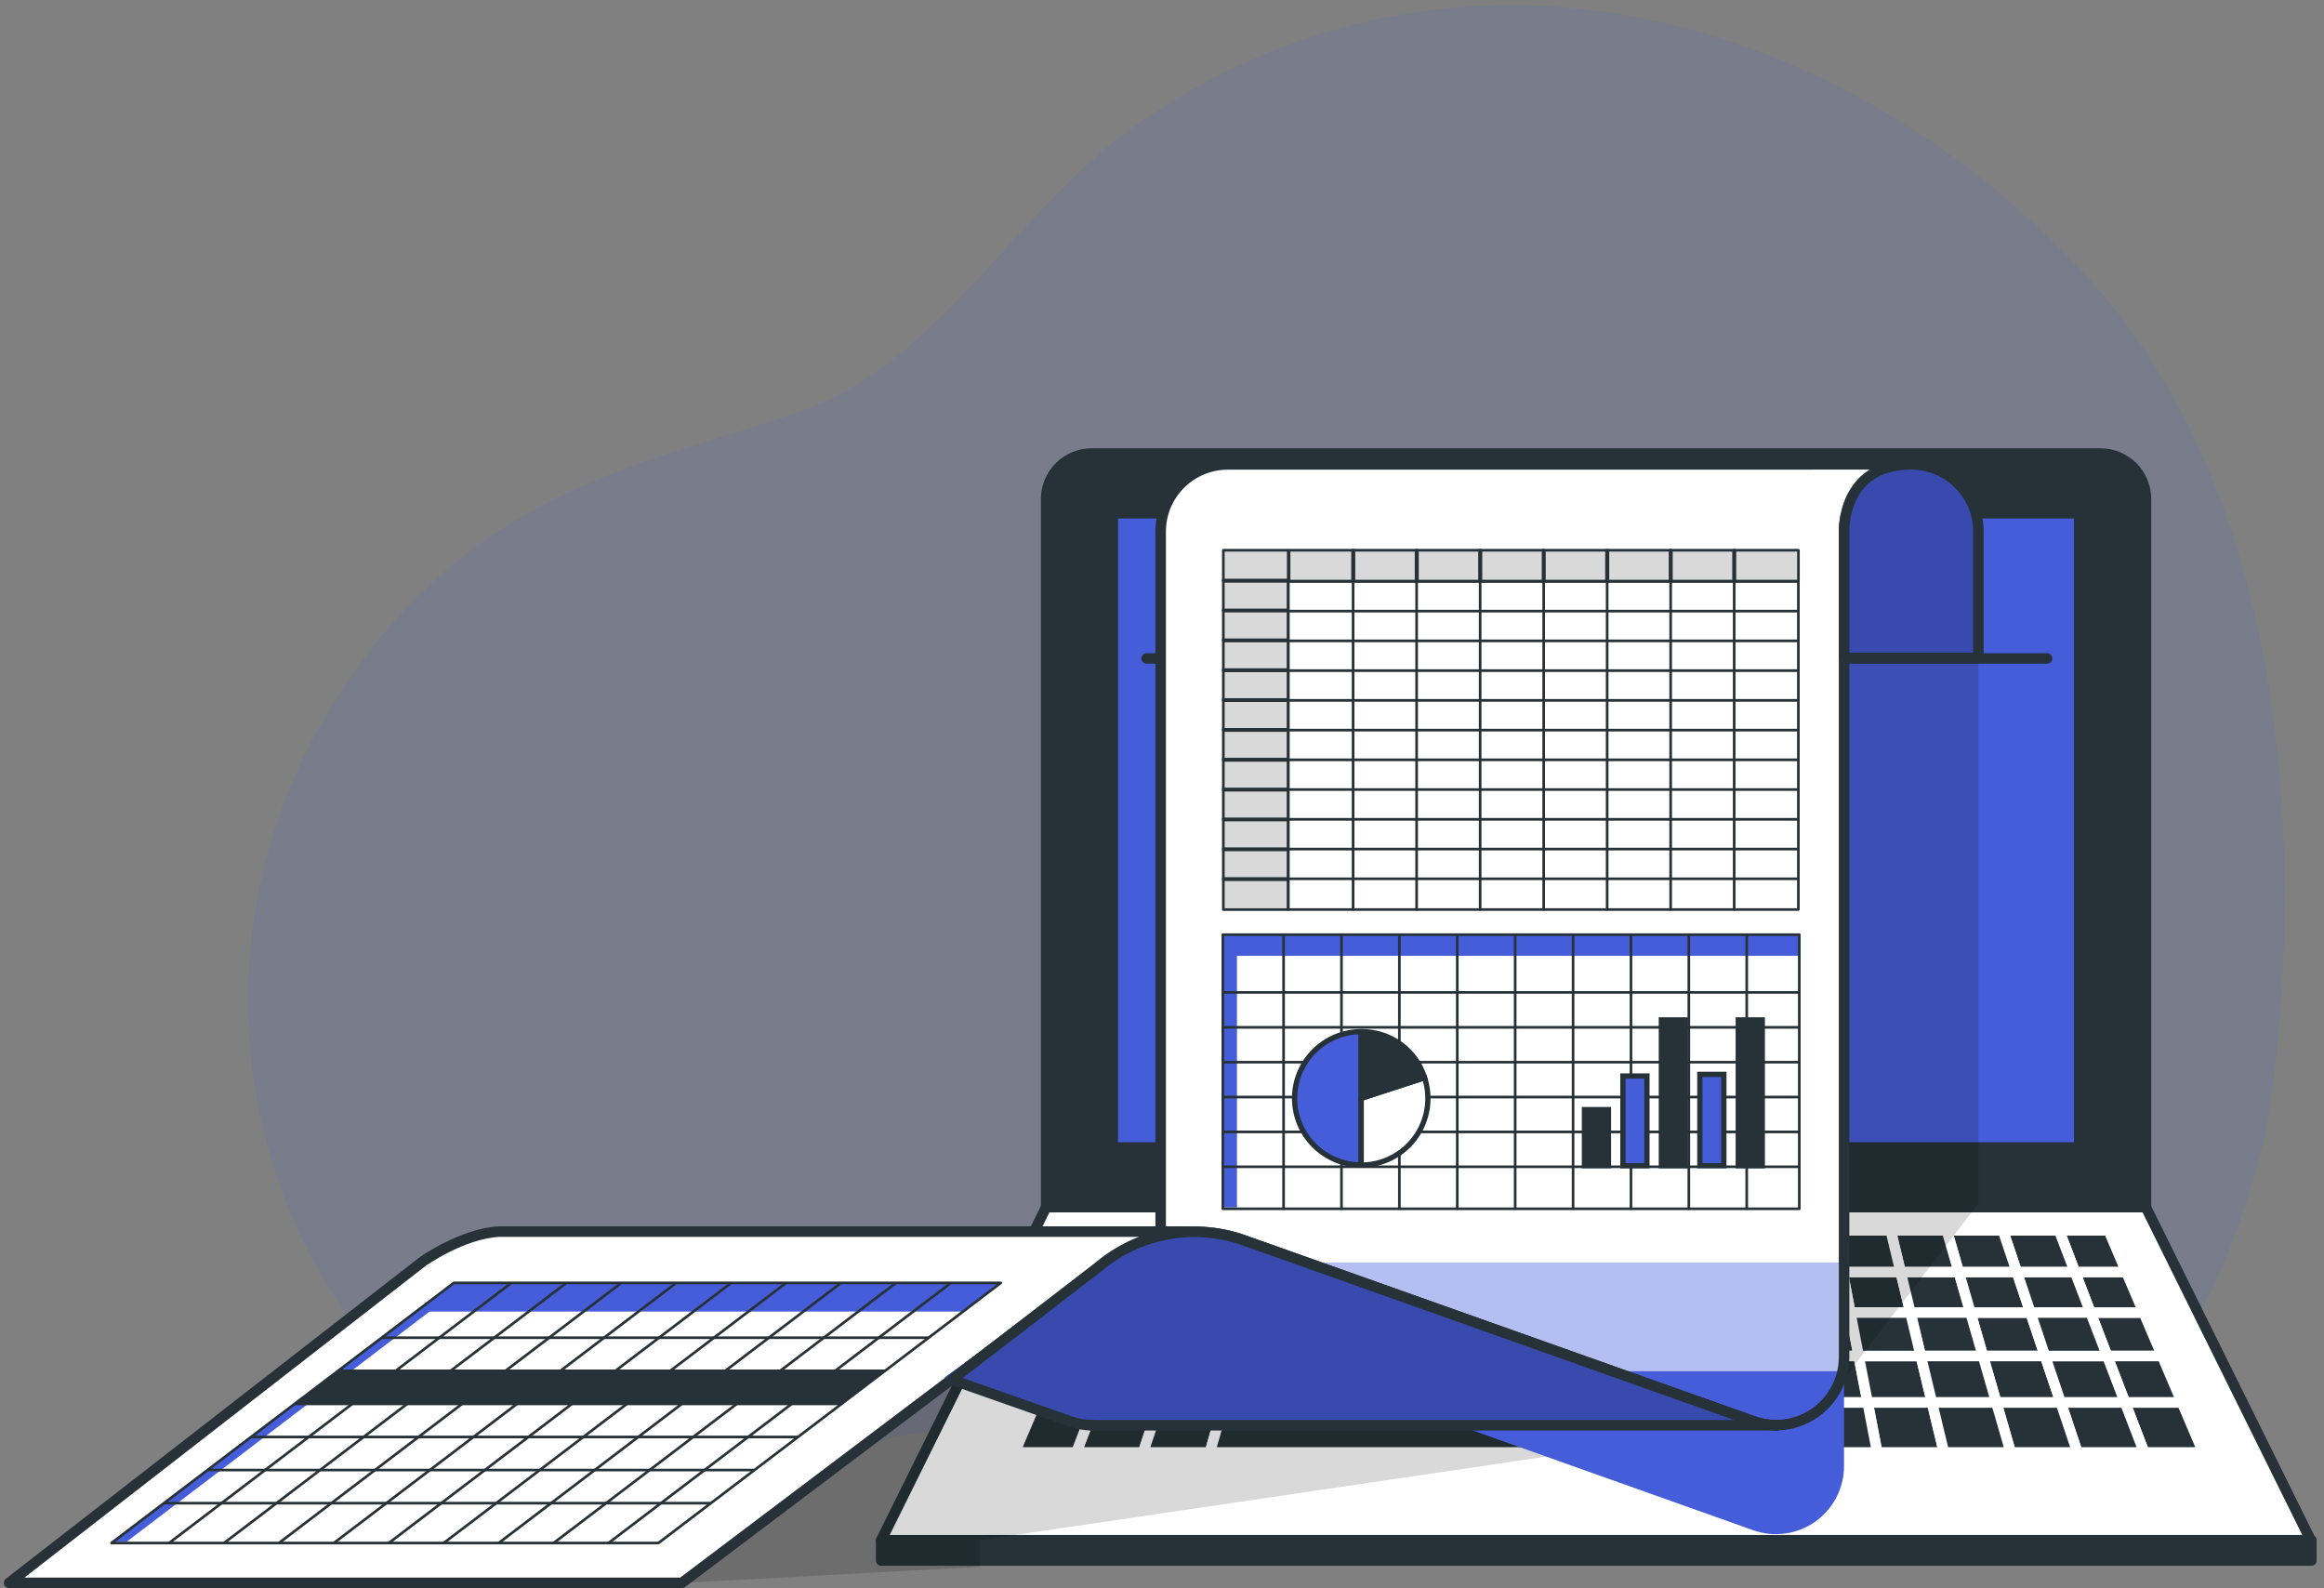 <svg width="221" height="151" viewBox="0 0 221 151" fill="none" xmlns="http://www.w3.org/2000/svg">
<rect x="0" y="0" width="221" height="151" fill="#808080" stroke="none"/>
<path d="M215.502 107.274C215.502 107.274 225.26 55.774 198.68 26.577C175.217 0.785 138.083 -9.224 107.794 12.063C97.027 19.658 89.149 34.414 76.545 38.971C62.414 44.085 44.249 45.928 31.126 67.825C18.003 89.722 22.715 117.864 40.211 132.842C57.707 147.821 88.325 133.205 115.914 132.112C143.502 131.018 201.036 170.825 215.502 107.274Z" fill="#465DD9" fill-opacity="0.12"/>
<path d="M103.789 43.124H199.752C200.897 43.124 201.996 43.579 202.806 44.389C203.616 45.199 204.071 46.297 204.071 47.443V114.779H99.486V47.426C99.491 46.287 99.945 45.195 100.751 44.389C101.557 43.583 102.649 43.128 103.789 43.124Z" fill="#263238" stroke="#263238" stroke-linecap="round" stroke-linejoin="round"/>
<path d="M219.742 146.451H83.799L99.486 114.774H204.055L219.742 146.451Z" fill="white" stroke="#263238" stroke-linecap="round" stroke-linejoin="round"/>
<path d="M197.723 48.797H105.819V109.1H197.723V48.797Z" fill="#465DD9" stroke="#263238" stroke-linecap="round" stroke-linejoin="round"/>
<path d="M147.406 124.799L147.589 120.939H142.061L141.694 124.799H147.406Z" fill="#263238" stroke="white" stroke-linecap="round" stroke-linejoin="round"/>
<path d="M158.828 124.799L158.639 120.939H153.111L153.117 124.799H158.828Z" fill="#263238" stroke="white" stroke-linecap="round" stroke-linejoin="round"/>
<path d="M188.568 128.927H194.474L193.086 124.798H187.38L188.568 128.927Z" fill="#263238" stroke="white" stroke-linecap="round" stroke-linejoin="round"/>
<path d="M141.695 124.799L142.062 120.939H136.54L135.989 124.799H141.695Z" fill="#263238" stroke="white" stroke-linecap="round" stroke-linejoin="round"/>
<path d="M130.277 124.799L131.011 120.939H125.489L124.566 124.799H130.277Z" fill="#263238" stroke="white" stroke-linecap="round" stroke-linejoin="round"/>
<path d="M181.669 124.799L180.74 120.939H175.218L175.957 124.799H181.669Z" fill="#263238" stroke="white" stroke-linecap="round" stroke-linejoin="round"/>
<path d="M187.379 124.799L186.267 120.939H180.739L181.668 124.799H187.379Z" fill="#263238" stroke="white" stroke-linecap="round" stroke-linejoin="round"/>
<path d="M124.566 124.799L125.489 120.939H119.961L118.854 124.799H124.566Z" fill="#263238" stroke="white" stroke-linecap="round" stroke-linejoin="round"/>
<path d="M164.535 124.799L164.162 120.939H158.64L158.829 124.799H164.535Z" fill="#263238" stroke="white" stroke-linecap="round" stroke-linejoin="round"/>
<path d="M193.086 124.799L191.79 120.939H186.268L187.38 124.799H193.086Z" fill="#263238" stroke="white" stroke-linecap="round" stroke-linejoin="round"/>
<path d="M175.957 124.799L175.217 120.939H169.689L170.245 124.799H175.957Z" fill="#263238" stroke="white" stroke-linecap="round" stroke-linejoin="round"/>
<path d="M170.245 124.799L169.689 120.939H164.162L164.534 124.799H170.245Z" fill="#263238" stroke="white" stroke-linecap="round" stroke-linejoin="round"/>
<path d="M153.118 124.799L153.112 120.939H147.59L147.406 124.799H153.118Z" fill="#263238" stroke="white" stroke-linecap="round" stroke-linejoin="round"/>
<path d="M113.148 124.798H107.437L105.861 128.927H111.766L113.148 124.798Z" fill="#263238" stroke="white" stroke-linecap="round" stroke-linejoin="round"/>
<path d="M114.435 120.939H108.912L107.438 124.799H113.15L114.435 120.939Z" fill="#263238" stroke="white" stroke-linecap="round" stroke-linejoin="round"/>
<path d="M118.854 124.799L119.961 120.939H114.433L113.148 124.799H118.854Z" fill="#263238" stroke="white" stroke-linecap="round" stroke-linejoin="round"/>
<path d="M104.172 133.35L102.353 138.1H108.701L110.288 133.35H104.172Z" fill="#263238" stroke="white" stroke-linecap="round" stroke-linejoin="round"/>
<path d="M111.767 128.929H105.862L104.172 133.35H110.288L111.767 128.929Z" fill="#263238" stroke="white" stroke-linecap="round" stroke-linejoin="round"/>
<path d="M110.288 133.35L108.701 138.1H115.049L116.41 133.35H110.288Z" fill="#263238" stroke="white" stroke-linecap="round" stroke-linejoin="round"/>
<path d="M135.989 124.799L136.54 120.939H131.012L130.278 124.799H135.989Z" fill="#263238" stroke="white" stroke-linecap="round" stroke-linejoin="round"/>
<path d="M135.395 128.927L135.989 124.798H130.277L129.489 128.927H135.395Z" fill="#263238" stroke="white" stroke-linecap="round" stroke-linejoin="round"/>
<path d="M129.49 128.927L130.278 124.798H124.566L123.584 128.927H129.49Z" fill="#263238" stroke="white" stroke-linecap="round" stroke-linejoin="round"/>
<path d="M141.306 128.927L141.694 124.798H135.988L135.395 128.927H141.306Z" fill="#263238" stroke="white" stroke-linecap="round" stroke-linejoin="round"/>
<path d="M118.855 124.798H113.149L111.767 128.927H117.673L118.855 124.798Z" fill="#263238" stroke="white" stroke-linecap="round" stroke-linejoin="round"/>
<path d="M189.841 133.35H195.962L194.473 128.929H188.567L189.841 133.35Z" fill="#263238" stroke="white" stroke-linecap="round" stroke-linejoin="round"/>
<path d="M123.583 128.927L124.566 124.798H118.855L117.672 128.927H123.583Z" fill="#263238" stroke="white" stroke-linecap="round" stroke-linejoin="round"/>
<path d="M111.767 128.929L110.288 133.35H116.41L117.673 128.929H111.767Z" fill="#263238" stroke="white" stroke-linecap="round" stroke-linejoin="round"/>
<path d="M176.751 128.927L175.957 124.798H170.246L170.845 128.927H176.751Z" fill="#263238" stroke="white" stroke-linecap="round" stroke-linejoin="round"/>
<path d="M170.846 128.927L170.247 124.798H164.536L164.935 128.927H170.846Z" fill="#263238" stroke="white" stroke-linecap="round" stroke-linejoin="round"/>
<path d="M188.567 128.927L187.38 124.798H181.668L182.656 128.927H188.567Z" fill="#263238" stroke="white" stroke-linecap="round" stroke-linejoin="round"/>
<path d="M153.123 128.927L153.118 124.798H147.407L147.212 128.927H153.123Z" fill="#263238" stroke="white" stroke-linecap="round" stroke-linejoin="round"/>
<path d="M164.934 128.927L164.534 124.798H158.829L159.028 128.927H164.934Z" fill="#263238" stroke="white" stroke-linecap="round" stroke-linejoin="round"/>
<path d="M159.028 128.927L158.828 124.798H153.117L153.122 128.927H159.028Z" fill="#263238" stroke="white" stroke-linecap="round" stroke-linejoin="round"/>
<path d="M147.212 128.927L147.406 124.798H141.695L141.306 128.927H147.212Z" fill="#263238" stroke="white" stroke-linecap="round" stroke-linejoin="round"/>
<path d="M164.934 128.929L165.365 133.35H171.482L170.845 128.929H164.934Z" fill="#263238" stroke="white" stroke-linecap="round" stroke-linejoin="round"/>
<path d="M170.845 128.929L171.482 133.35H177.603L176.75 128.929H170.845Z" fill="#263238" stroke="white" stroke-linecap="round" stroke-linejoin="round"/>
<path d="M117.673 128.929L116.41 133.35H122.531L123.584 128.929H117.673Z" fill="#263238" stroke="white" stroke-linecap="round" stroke-linejoin="round"/>
<path d="M176.75 128.929L177.603 133.35H183.72L182.656 128.929H176.75Z" fill="#263238" stroke="white" stroke-linecap="round" stroke-linejoin="round"/>
<path d="M153.122 128.929V133.35H159.244L159.028 128.929H153.122Z" fill="#263238" stroke="white" stroke-linecap="round" stroke-linejoin="round"/>
<path d="M182.656 128.929L183.72 133.35H189.841L188.567 128.929H182.656Z" fill="#263238" stroke="white" stroke-linecap="round" stroke-linejoin="round"/>
<path d="M159.028 128.929L159.244 133.35H165.366L164.934 128.929H159.028Z" fill="#263238" stroke="white" stroke-linecap="round" stroke-linejoin="round"/>
<path d="M129.49 128.929L128.648 133.35H134.769L135.396 128.929H129.49Z" fill="#263238" stroke="white" stroke-linecap="round" stroke-linejoin="round"/>
<path d="M123.583 128.929L122.531 133.35H128.647L129.489 128.929H123.583Z" fill="#263238" stroke="white" stroke-linecap="round" stroke-linejoin="round"/>
<path d="M147.211 128.929L147.006 133.35H153.122V128.929H147.211Z" fill="#263238" stroke="white" stroke-linecap="round" stroke-linejoin="round"/>
<path d="M141.307 128.929L140.886 133.35H147.007L147.212 128.929H141.307Z" fill="#263238" stroke="white" stroke-linecap="round" stroke-linejoin="round"/>
<path d="M135.395 128.929L134.769 133.35H140.885L141.306 128.929H135.395Z" fill="#263238" stroke="white" stroke-linecap="round" stroke-linejoin="round"/>
<path d="M182.656 128.927L181.668 124.798H175.957L176.751 128.927H182.656Z" fill="#263238" stroke="white" stroke-linecap="round" stroke-linejoin="round"/>
<path d="M114.434 120.938L115.757 116.986H110.418L108.912 120.938H114.434Z" fill="#263238" stroke="white" stroke-linecap="round" stroke-linejoin="round"/>
<path d="M108.912 120.939H103.811L102.165 124.799H107.439L108.912 120.939Z" fill="#263238" stroke="white" stroke-linecap="round" stroke-linejoin="round"/>
<path d="M110.418 116.986H105.495L103.811 120.938H108.912L110.418 116.986Z" fill="#263238" stroke="white" stroke-linecap="round" stroke-linejoin="round"/>
<path d="M107.439 124.798H102.165L100.41 128.927H105.862L107.439 124.798Z" fill="#263238" stroke="white" stroke-linecap="round" stroke-linejoin="round"/>
<path d="M105.862 128.929H100.41L98.52 133.35H104.172L105.862 128.929Z" fill="#263238" stroke="white" stroke-linecap="round" stroke-linejoin="round"/>
<path d="M104.172 133.35H98.52L96.496 138.1H102.353L104.172 133.35Z" fill="#263238" stroke="white" stroke-linecap="round" stroke-linejoin="round"/>
<path d="M198.797 124.798L200.384 128.927H205.609L203.85 124.798H198.797Z" fill="#263238" stroke="white" stroke-linecap="round" stroke-linejoin="round"/>
<path d="M202.079 133.35H207.493L205.609 128.929H200.384L202.079 133.35Z" fill="#263238" stroke="white" stroke-linecap="round" stroke-linejoin="round"/>
<path d="M203.903 138.1H209.517L207.493 133.35H202.079L203.903 138.1Z" fill="#263238" stroke="white" stroke-linecap="round" stroke-linejoin="round"/>
<path d="M158.639 120.938L158.445 116.986H153.111V120.938H158.639Z" fill="#263238" stroke="white" stroke-linecap="round" stroke-linejoin="round"/>
<path d="M198.797 124.799H203.85L202.203 120.939H197.318L198.797 124.799Z" fill="#263238" stroke="white" stroke-linecap="round" stroke-linejoin="round"/>
<path d="M195.963 133.35H202.079L200.384 128.929H194.473L195.963 133.35Z" fill="#263238" stroke="white" stroke-linecap="round" stroke-linejoin="round"/>
<path d="M119.961 120.938L121.09 116.986H115.756L114.434 120.938H119.961Z" fill="#263238" stroke="white" stroke-linecap="round" stroke-linejoin="round"/>
<path d="M191.791 120.939L193.086 124.799H198.797L197.318 120.939H191.791Z" fill="#263238" stroke="white" stroke-linecap="round" stroke-linejoin="round"/>
<path d="M202.204 120.938L200.519 116.986H195.801L197.318 120.938H202.204Z" fill="#263238" stroke="white" stroke-linecap="round" stroke-linejoin="round"/>
<path d="M197.319 120.938L195.802 116.986H190.463L191.791 120.938H197.319Z" fill="#263238" stroke="white" stroke-linecap="round" stroke-linejoin="round"/>
<path d="M177.604 133.35L178.516 138.1H184.865L183.72 133.35H177.604Z" fill="#263238" stroke="white" stroke-linecap="round" stroke-linejoin="round"/>
<path d="M197.555 138.1H203.904L202.079 133.35H195.963L197.555 138.1Z" fill="#263238" stroke="white" stroke-linecap="round" stroke-linejoin="round"/>
<path d="M191.79 120.938L190.462 116.986H185.129L186.268 120.938H191.79Z" fill="#263238" stroke="white" stroke-linecap="round" stroke-linejoin="round"/>
<path d="M189.841 133.35L191.212 138.1H197.555L195.963 133.35H189.841Z" fill="#263238" stroke="white" stroke-linecap="round" stroke-linejoin="round"/>
<path d="M183.719 133.35L184.863 138.1H191.211L189.84 133.35H183.719Z" fill="#263238" stroke="white" stroke-linecap="round" stroke-linejoin="round"/>
<path d="M194.473 128.927H200.384L198.797 124.798H193.085L194.473 128.927Z" fill="#263238" stroke="white" stroke-linecap="round" stroke-linejoin="round"/>
<path d="M142.062 120.938L142.44 116.986H137.101L136.54 120.938H142.062Z" fill="#263238" stroke="white" stroke-linecap="round" stroke-linejoin="round"/>
<path d="M186.267 120.938L185.128 116.986H179.79L180.74 120.938H186.267Z" fill="#263238" stroke="white" stroke-linecap="round" stroke-linejoin="round"/>
<path d="M136.54 120.938L137.101 116.986H131.768L131.012 120.938H136.54Z" fill="#263238" stroke="white" stroke-linecap="round" stroke-linejoin="round"/>
<path d="M153.112 120.938V116.986H147.773L147.589 120.938H153.112Z" fill="#263238" stroke="white" stroke-linecap="round" stroke-linejoin="round"/>
<path d="M131.012 120.938L131.767 116.986H126.429L125.489 120.938H131.012Z" fill="#263238" stroke="white" stroke-linecap="round" stroke-linejoin="round"/>
<path d="M125.489 120.938L126.428 116.986H121.09L119.961 120.938H125.489Z" fill="#263238" stroke="white" stroke-linecap="round" stroke-linejoin="round"/>
<path d="M147.589 120.938L147.773 116.986H142.439L142.062 120.938H147.589Z" fill="#263238" stroke="white" stroke-linecap="round" stroke-linejoin="round"/>
<path d="M180.741 120.938L179.791 116.986H174.458L175.219 120.938H180.741Z" fill="#263238" stroke="white" stroke-linecap="round" stroke-linejoin="round"/>
<path d="M175.217 120.938L174.456 116.986H169.117L169.689 120.938H175.217Z" fill="#263238" stroke="white" stroke-linecap="round" stroke-linejoin="round"/>
<path d="M164.162 120.938L163.784 116.986H158.445L158.64 120.938H164.162Z" fill="#263238" stroke="white" stroke-linecap="round" stroke-linejoin="round"/>
<path d="M177.603 133.35H171.481H165.365H159.244H153.122H147.006H140.885H134.768H128.647H122.531H116.409L115.049 138.1H121.397H127.74H134.088H140.436H146.785H153.128H159.476H165.824H172.167H178.515L177.603 133.35Z" fill="#263238" stroke="white" stroke-linecap="round" stroke-linejoin="round"/>
<path d="M169.69 120.938L169.118 116.986H163.784L164.162 120.938H169.69Z" fill="#263238" stroke="white" stroke-linecap="round" stroke-linejoin="round"/>
<path d="M219.801 146.445H83.799V148.372H219.801V146.445Z" fill="#263238" stroke="#263238" stroke-linecap="round" stroke-linejoin="round"/>
<path opacity="0.15" d="M188.135 62.553V114.424L173.058 134.079L170.521 135.029L93.176 146.441V148.978L64.846 150.5V122.667H113.149V62.305L188.135 62.553Z" fill="black"/>
<path d="M47.474 117.101C43.992 117.274 40.219 119.929 40.219 119.929L0.866 150.499H64.846C64.846 150.499 105.24 120.016 106.449 119.141C108.366 117.759 112.166 117.058 112.166 117.058L110.368 117.101H47.474Z" fill="white" stroke="#263238" stroke-linecap="round" stroke-linejoin="round"/>
<path d="M194.661 62.602H109.04" stroke="#263238" stroke-linecap="round" stroke-linejoin="round"/>
<path d="M181.748 44.15C180.909 44.15 180.077 44.315 179.302 44.636C178.526 44.957 177.822 45.427 177.229 46.021C176.635 46.615 176.165 47.32 175.845 48.096C175.525 48.871 175.36 49.703 175.362 50.542V129.037C175.36 130.072 175.11 131.092 174.632 132.01C174.155 132.929 173.465 133.72 172.619 134.317C171.773 134.914 170.796 135.299 169.771 135.441C168.745 135.583 167.701 135.476 166.725 135.131L118.287 117.927C115.746 117.023 112.999 116.869 110.373 117.485V50.542C110.373 48.848 111.046 47.224 112.243 46.026C113.441 44.829 115.065 44.156 116.759 44.156L181.748 44.15Z" fill="white"/>
<path d="M124.236 120.043L166.72 135.131C167.696 135.476 168.741 135.582 169.766 135.44C170.792 135.299 171.768 134.913 172.614 134.316C173.46 133.719 174.15 132.929 174.628 132.01C175.105 131.091 175.355 130.072 175.357 129.036V120.043H124.236Z" fill="#465DD9"/>
<path opacity="0.6" d="M124.236 120.043L166.72 135.131C167.696 135.476 168.741 135.582 169.766 135.44C170.792 135.299 171.768 134.913 172.614 134.316C173.46 133.719 174.15 132.929 174.628 132.01C175.105 131.091 175.355 130.072 175.357 129.036V120.043H124.236Z" fill="white"/>
<path d="M124.236 130.381L166.72 145.496C167.696 145.841 168.741 145.947 169.767 145.805C170.793 145.663 171.77 145.277 172.616 144.68C173.462 144.082 174.153 143.291 174.63 142.371C175.106 141.452 175.356 140.432 175.357 139.396V130.381H124.236Z" fill="#465DD9"/>
<path d="M181.748 44.15C180.909 44.15 180.077 44.315 179.302 44.636C178.526 44.957 177.822 45.427 177.229 46.021C176.635 46.615 176.165 47.32 175.845 48.096C175.525 48.871 175.36 49.703 175.362 50.542V129.037C175.36 130.072 175.11 131.092 174.632 132.01C174.155 132.929 173.465 133.72 172.619 134.317C171.773 134.914 170.796 135.299 169.771 135.441C168.745 135.583 167.701 135.476 166.725 135.131L118.287 117.927C115.746 117.023 112.999 116.869 110.373 117.485V50.542C110.373 48.848 111.046 47.224 112.243 46.026C113.441 44.829 115.065 44.156 116.759 44.156L181.748 44.15Z" stroke="#263238" stroke-linecap="round" stroke-linejoin="round"/>
<path d="M113.121 117.102H110.368" stroke="#263238" stroke-linecap="round" stroke-linejoin="round"/>
<path d="M168.896 135.515H103.902C103.165 135.512 102.435 135.382 101.742 135.132L90.519 131.186L104.474 120.444C106.358 118.856 108.624 117.788 111.049 117.347C113.473 116.905 115.97 117.106 118.293 117.928L166.731 135.132C167.425 135.383 168.158 135.512 168.896 135.515Z" fill="white"/>
<path d="M168.897 135.513H103.903C103.166 135.51 102.436 135.38 101.743 135.13L89.824 130.973L104.464 120.442C106.348 118.854 108.615 117.786 111.039 117.345C113.463 116.903 115.961 117.104 118.283 117.926L166.721 135.13C167.419 135.382 168.155 135.512 168.897 135.513Z" fill="#465DD9"/>
<path opacity="0.2" d="M168.897 135.513H103.903C103.166 135.51 102.436 135.38 101.743 135.13L89.824 130.973L104.464 120.442C106.348 118.854 108.615 117.786 111.039 117.345C113.463 116.903 115.961 117.104 118.283 117.926L166.721 135.13C167.419 135.382 168.155 135.512 168.897 135.513Z" fill="black"/>
<path d="M168.896 135.515H103.902C103.165 135.512 102.435 135.382 101.742 135.132L90.519 131.186L104.474 120.444C106.358 118.856 108.624 117.788 111.049 117.347C113.473 116.905 115.97 117.106 118.293 117.928L166.731 135.132C167.425 135.383 168.158 135.512 168.896 135.515V135.515Z" stroke="#263238" stroke-linecap="round" stroke-linejoin="round"/>
<path d="M103.902 135.516H103.762" stroke="#263238" stroke-linecap="round" stroke-linejoin="round"/>
<path d="M169.02 135.516H168.896" stroke="#263238" stroke-linecap="round" stroke-linejoin="round"/>
<path d="M186.262 46.024C185.671 45.428 184.968 44.956 184.194 44.635C183.419 44.313 182.588 44.148 181.749 44.15C175.099 44.15 175.363 50.536 175.363 50.536V62.553H188.135V50.542C188.137 49.702 187.973 48.871 187.651 48.095C187.33 47.319 186.858 46.615 186.262 46.024Z" fill="white"/>
<path d="M186.262 46.024C185.671 45.428 184.968 44.956 184.193 44.635C183.418 44.313 182.588 44.148 181.749 44.15C175.098 44.15 175.363 50.536 175.363 50.536V62.553H188.135V50.542C188.137 49.702 187.972 48.871 187.651 48.095C187.329 47.319 186.857 46.615 186.262 46.024Z" fill="#465DD9"/>
<path opacity="0.2" d="M186.262 46.024C185.671 45.428 184.968 44.956 184.193 44.635C183.418 44.313 182.588 44.148 181.749 44.15C175.098 44.15 175.363 50.536 175.363 50.536V62.553H188.135V50.542C188.137 49.702 187.972 48.871 187.651 48.095C187.329 47.319 186.857 46.615 186.262 46.024Z" fill="black"/>
<path d="M186.262 46.024C185.671 45.428 184.968 44.956 184.194 44.635C183.419 44.313 182.588 44.148 181.749 44.15C175.099 44.15 175.363 50.536 175.363 50.536V62.553H188.135V50.542C188.137 49.702 187.973 48.871 187.651 48.095C187.33 47.319 186.858 46.615 186.262 46.024V46.024Z" stroke="#263238" stroke-linecap="round" stroke-linejoin="round"/>
<g opacity="0.15">
<path d="M116.332 55.152V55.266V57.992V58.105V60.831V60.945V63.665V63.779V66.505V66.618V69.344V69.458V72.178V72.292V75.018V75.131V77.857V77.971V80.691V80.805V83.531V83.644V86.483H122.502V83.644V83.531V80.805V80.691V77.971V77.857V75.131V75.018V72.292V72.178V69.458V69.344V66.618V66.505V63.779V63.665V60.945V60.831V58.105V57.992V55.266V55.152V52.318H116.332V55.152Z" fill="black"/>
<path d="M164.98 52.318H164.85H158.945H158.81H152.904H152.769H146.869H146.734H140.828H140.693H134.793H134.658H128.753H128.618H122.583V55.266H128.618H128.753H134.658H134.793H140.693H140.828H146.734H146.869H152.769H152.904H158.81H158.945H164.85H164.98H171.02V52.318H164.98Z" fill="black"/>
</g>
<path d="M122.503 52.318H116.333V55.271H122.503V52.318Z" stroke="#263238" stroke-width="0.25" stroke-linecap="round" stroke-linejoin="round"/>
<path d="M122.503 55.151H116.333V58.104H122.503V55.151Z" stroke="#263238" stroke-width="0.25" stroke-linecap="round" stroke-linejoin="round"/>
<path d="M122.503 57.992H116.333V60.945H122.503V57.992Z" stroke="#263238" stroke-width="0.25" stroke-linecap="round" stroke-linejoin="round"/>
<path d="M122.503 60.831H116.333V63.784H122.503V60.831Z" stroke="#263238" stroke-width="0.25" stroke-linecap="round" stroke-linejoin="round"/>
<path d="M122.503 63.665H116.333V66.618H122.503V63.665Z" stroke="#263238" stroke-width="0.25" stroke-linecap="round" stroke-linejoin="round"/>
<path d="M122.503 66.505H116.333V69.458H122.503V66.505Z" stroke="#263238" stroke-width="0.25" stroke-linecap="round" stroke-linejoin="round"/>
<path d="M122.503 69.344H116.333V72.297H122.503V69.344Z" stroke="#263238" stroke-width="0.25" stroke-linecap="round" stroke-linejoin="round"/>
<path d="M122.503 72.179H116.333V75.132H122.503V72.179Z" stroke="#263238" stroke-width="0.25" stroke-linecap="round" stroke-linejoin="round"/>
<path d="M122.503 75.018H116.333V77.97H122.503V75.018Z" stroke="#263238" stroke-width="0.25" stroke-linecap="round" stroke-linejoin="round"/>
<path d="M122.503 77.857H116.333V80.81H122.503V77.857Z" stroke="#263238" stroke-width="0.25" stroke-linecap="round" stroke-linejoin="round"/>
<path d="M122.503 80.691H116.333V83.644H122.503V80.691Z" stroke="#263238" stroke-width="0.25" stroke-linecap="round" stroke-linejoin="round"/>
<path d="M122.503 83.53H116.333V86.483H122.503V83.53Z" stroke="#263238" stroke-width="0.25" stroke-linecap="round" stroke-linejoin="round"/>
<path d="M128.756 52.318H122.585V55.271H128.756V52.318Z" stroke="#263238" stroke-width="0.25" stroke-linecap="round" stroke-linejoin="round"/>
<path d="M134.79 52.318H128.62V55.271H134.79V52.318Z" stroke="#263238" stroke-width="0.25" stroke-linecap="round" stroke-linejoin="round"/>
<path d="M140.83 52.318H134.66V55.271H140.83V52.318Z" stroke="#263238" stroke-width="0.25" stroke-linecap="round" stroke-linejoin="round"/>
<path d="M146.864 52.318H140.694V55.271H146.864V52.318Z" stroke="#263238" stroke-width="0.25" stroke-linecap="round" stroke-linejoin="round"/>
<path d="M152.906 52.318H146.736V55.271H152.906V52.318Z" stroke="#263238" stroke-width="0.25" stroke-linecap="round" stroke-linejoin="round"/>
<path d="M158.941 52.318H152.771V55.271H158.941V52.318Z" stroke="#263238" stroke-width="0.25" stroke-linecap="round" stroke-linejoin="round"/>
<path d="M164.982 52.318H158.812V55.271H164.982V52.318Z" stroke="#263238" stroke-width="0.25" stroke-linecap="round" stroke-linejoin="round"/>
<path d="M171.022 52.318H164.852V55.271H171.022V52.318Z" stroke="#263238" stroke-width="0.25" stroke-linecap="round" stroke-linejoin="round"/>
<path d="M171.016 55.266H122.503V86.478H171.016V55.266Z" stroke="#263238" stroke-width="0.25" stroke-linecap="round" stroke-linejoin="round"/>
<path d="M128.673 55.266V86.472" stroke="#263238" stroke-width="0.25" stroke-linecap="round" stroke-linejoin="round"/>
<path d="M134.714 55.266V86.472" stroke="#263238" stroke-width="0.25" stroke-linecap="round" stroke-linejoin="round"/>
<path d="M140.754 55.266V86.472" stroke="#263238" stroke-width="0.25" stroke-linecap="round" stroke-linejoin="round"/>
<path d="M146.796 55.266V86.472" stroke="#263238" stroke-width="0.25" stroke-linecap="round" stroke-linejoin="round"/>
<path d="M152.831 55.266V86.472" stroke="#263238" stroke-width="0.25" stroke-linecap="round" stroke-linejoin="round"/>
<path d="M158.871 55.266V86.472" stroke="#263238" stroke-width="0.25" stroke-linecap="round" stroke-linejoin="round"/>
<path d="M164.912 55.266V86.472" stroke="#263238" stroke-width="0.25" stroke-linecap="round" stroke-linejoin="round"/>
<path d="M122.503 58.105H170.984" stroke="#263238" stroke-width="0.25" stroke-linecap="round" stroke-linejoin="round"/>
<path d="M122.503 60.933H170.984" stroke="#263238" stroke-width="0.25" stroke-linecap="round" stroke-linejoin="round"/>
<path d="M122.503 63.762H170.984" stroke="#263238" stroke-width="0.25" stroke-linecap="round" stroke-linejoin="round"/>
<path d="M122.503 66.592H170.984" stroke="#263238" stroke-width="0.25" stroke-linecap="round" stroke-linejoin="round"/>
<path d="M122.503 69.42H170.984" stroke="#263238" stroke-width="0.25" stroke-linecap="round" stroke-linejoin="round"/>
<path d="M122.503 72.243H170.984" stroke="#263238" stroke-width="0.25" stroke-linecap="round" stroke-linejoin="round"/>
<path d="M122.503 75.071H170.984" stroke="#263238" stroke-width="0.25" stroke-linecap="round" stroke-linejoin="round"/>
<path d="M122.503 77.9H170.984" stroke="#263238" stroke-width="0.25" stroke-linecap="round" stroke-linejoin="round"/>
<path d="M122.503 80.73H170.984" stroke="#263238" stroke-width="0.25" stroke-linecap="round" stroke-linejoin="round"/>
<path d="M122.503 83.557H170.984" stroke="#263238" stroke-width="0.25" stroke-linecap="round" stroke-linejoin="round"/>
<path d="M91.578 124.703H39.566L43.156 121.977H95.168L91.578 124.703Z" fill="#465DD9"/>
<path d="M12.041 146.587H10.767L43.156 121.977H44.435L12.041 146.587Z" fill="#465DD9"/>
<path d="M80.117 133.393H28.111L32.176 130.349H84.182L80.117 133.393Z" fill="#263238"/>
<path d="M62.611 146.711H10.6L43.156 121.977H95.168L62.611 146.711Z" stroke="#263238" stroke-width="0.25" stroke-linecap="round" stroke-linejoin="round"/>
<path d="M48.516 122.068L16.1 146.695" stroke="#263238" stroke-width="0.25" stroke-linecap="round" stroke-linejoin="round"/>
<path d="M53.742 122.068L21.326 146.695" stroke="#263238" stroke-width="0.25" stroke-linecap="round" stroke-linejoin="round"/>
<path d="M58.961 122.068L26.545 146.695" stroke="#263238" stroke-width="0.25" stroke-linecap="round" stroke-linejoin="round"/>
<path d="M64.187 122.068L31.77 146.695" stroke="#263238" stroke-width="0.25" stroke-linecap="round" stroke-linejoin="round"/>
<path d="M69.412 122.068L36.996 146.695" stroke="#263238" stroke-width="0.25" stroke-linecap="round" stroke-linejoin="round"/>
<path d="M74.637 122.068L42.216 146.695" stroke="#263238" stroke-width="0.25" stroke-linecap="round" stroke-linejoin="round"/>
<path d="M79.859 122.068L47.442 146.695" stroke="#263238" stroke-width="0.25" stroke-linecap="round" stroke-linejoin="round"/>
<path d="M85.083 122.068L52.667 146.695" stroke="#263238" stroke-width="0.25" stroke-linecap="round" stroke-linejoin="round"/>
<path d="M90.309 122.068L57.887 146.695" stroke="#263238" stroke-width="0.25" stroke-linecap="round" stroke-linejoin="round"/>
<path d="M36.381 127.191H88.236" stroke="#263238" stroke-width="0.25" stroke-linecap="round" stroke-linejoin="round"/>
<path d="M32.241 130.338H84.096" stroke="#263238" stroke-width="0.25" stroke-linecap="round" stroke-linejoin="round"/>
<path d="M28.1 133.485H79.955" stroke="#263238" stroke-width="0.25" stroke-linecap="round" stroke-linejoin="round"/>
<path d="M23.96 136.627H75.815" stroke="#263238" stroke-width="0.25" stroke-linecap="round" stroke-linejoin="round"/>
<path d="M19.819 139.774H71.674" stroke="#263238" stroke-width="0.25" stroke-linecap="round" stroke-linejoin="round"/>
<path d="M15.679 142.921H67.534" stroke="#263238" stroke-width="0.25" stroke-linecap="round" stroke-linejoin="round"/>
<path d="M171.104 88.864H116.286V90.878H171.104V88.864Z" fill="#465DD9"/>
<path d="M117.63 88.864H116.286V114.797H117.63V88.864Z" fill="#465DD9"/>
<path d="M171.104 88.864H116.286V114.932H171.104V88.864Z" stroke="#263238" stroke-width="0.25" stroke-linecap="round" stroke-linejoin="round"/>
<path d="M122.061 88.962V114.916" stroke="#263238" stroke-width="0.25" stroke-linecap="round" stroke-linejoin="round"/>
<path d="M127.567 88.962V114.916" stroke="#263238" stroke-width="0.25" stroke-linecap="round" stroke-linejoin="round"/>
<path d="M133.072 88.962V114.916" stroke="#263238" stroke-width="0.25" stroke-linecap="round" stroke-linejoin="round"/>
<path d="M138.579 88.962V114.916" stroke="#263238" stroke-width="0.25" stroke-linecap="round" stroke-linejoin="round"/>
<path d="M144.085 88.962V114.916" stroke="#263238" stroke-width="0.25" stroke-linecap="round" stroke-linejoin="round"/>
<path d="M149.591 88.962V114.916" stroke="#263238" stroke-width="0.25" stroke-linecap="round" stroke-linejoin="round"/>
<path d="M155.097 88.962V114.916" stroke="#263238" stroke-width="0.25" stroke-linecap="round" stroke-linejoin="round"/>
<path d="M160.599 88.962V114.916" stroke="#263238" stroke-width="0.25" stroke-linecap="round" stroke-linejoin="round"/>
<path d="M166.105 88.962V114.916" stroke="#263238" stroke-width="0.25" stroke-linecap="round" stroke-linejoin="round"/>
<path d="M116.376 94.358H171.033" stroke="#263238" stroke-width="0.25" stroke-linecap="round" stroke-linejoin="round"/>
<path d="M116.376 97.679H171.033" stroke="#263238" stroke-width="0.25" stroke-linecap="round" stroke-linejoin="round"/>
<path d="M116.376 100.994H171.033" stroke="#263238" stroke-width="0.25" stroke-linecap="round" stroke-linejoin="round"/>
<path d="M116.376 104.309H171.033" stroke="#263238" stroke-width="0.25" stroke-linecap="round" stroke-linejoin="round"/>
<path d="M116.376 107.622H171.033" stroke="#263238" stroke-width="0.25" stroke-linecap="round" stroke-linejoin="round"/>
<path d="M116.376 110.937H171.033" stroke="#263238" stroke-width="0.25" stroke-linecap="round" stroke-linejoin="round"/>
<path d="M152.955 105.501H150.672V110.834H152.955V105.501Z" fill="#263238" stroke="#263238" stroke-width="0.5" stroke-miterlimit="10"/>
<path d="M156.614 102.306H154.331V110.84H156.614V102.306Z" fill="#465DD9" stroke="#263238" stroke-width="0.5" stroke-miterlimit="10"/>
<path d="M160.269 96.973H157.986V110.841H160.269V96.973Z" fill="#263238" stroke="#263238" stroke-width="0.5" stroke-miterlimit="10"/>
<path d="M163.929 102.149H161.646V110.835H163.929V102.149Z" fill="#465DD9" stroke="#263238" stroke-width="0.5" stroke-miterlimit="10"/>
<path d="M167.584 96.973H165.3V110.841H167.584V96.973Z" fill="#263238" stroke="#263238" stroke-width="0.5" stroke-miterlimit="10"/>
<path d="M129.445 104.427V110.765C127.764 110.765 126.152 110.097 124.964 108.909C123.775 107.72 123.107 106.108 123.107 104.427C123.107 102.747 123.775 101.135 124.964 99.946C126.152 98.757 127.764 98.09 129.445 98.09V104.427Z" fill="#465DD9" stroke="#263238" stroke-width="0.5" stroke-miterlimit="10"/>
<path d="M129.446 104.426L135.471 102.467C135.73 103.259 135.831 104.094 135.767 104.924C135.703 105.755 135.475 106.565 135.098 107.308C134.72 108.051 134.2 108.711 133.566 109.253C132.932 109.794 132.198 110.205 131.406 110.462C130.774 110.673 130.112 110.779 129.446 110.775V104.426Z" fill="white" stroke="#263238" stroke-width="0.5" stroke-miterlimit="10"/>
<path d="M129.446 104.428V98.09C130.788 98.075 132.099 98.492 133.184 99.281C134.269 100.07 135.071 101.187 135.471 102.468L129.446 104.428Z" fill="#263238" stroke="#263238" stroke-width="0.5" stroke-miterlimit="10"/>
</svg>
